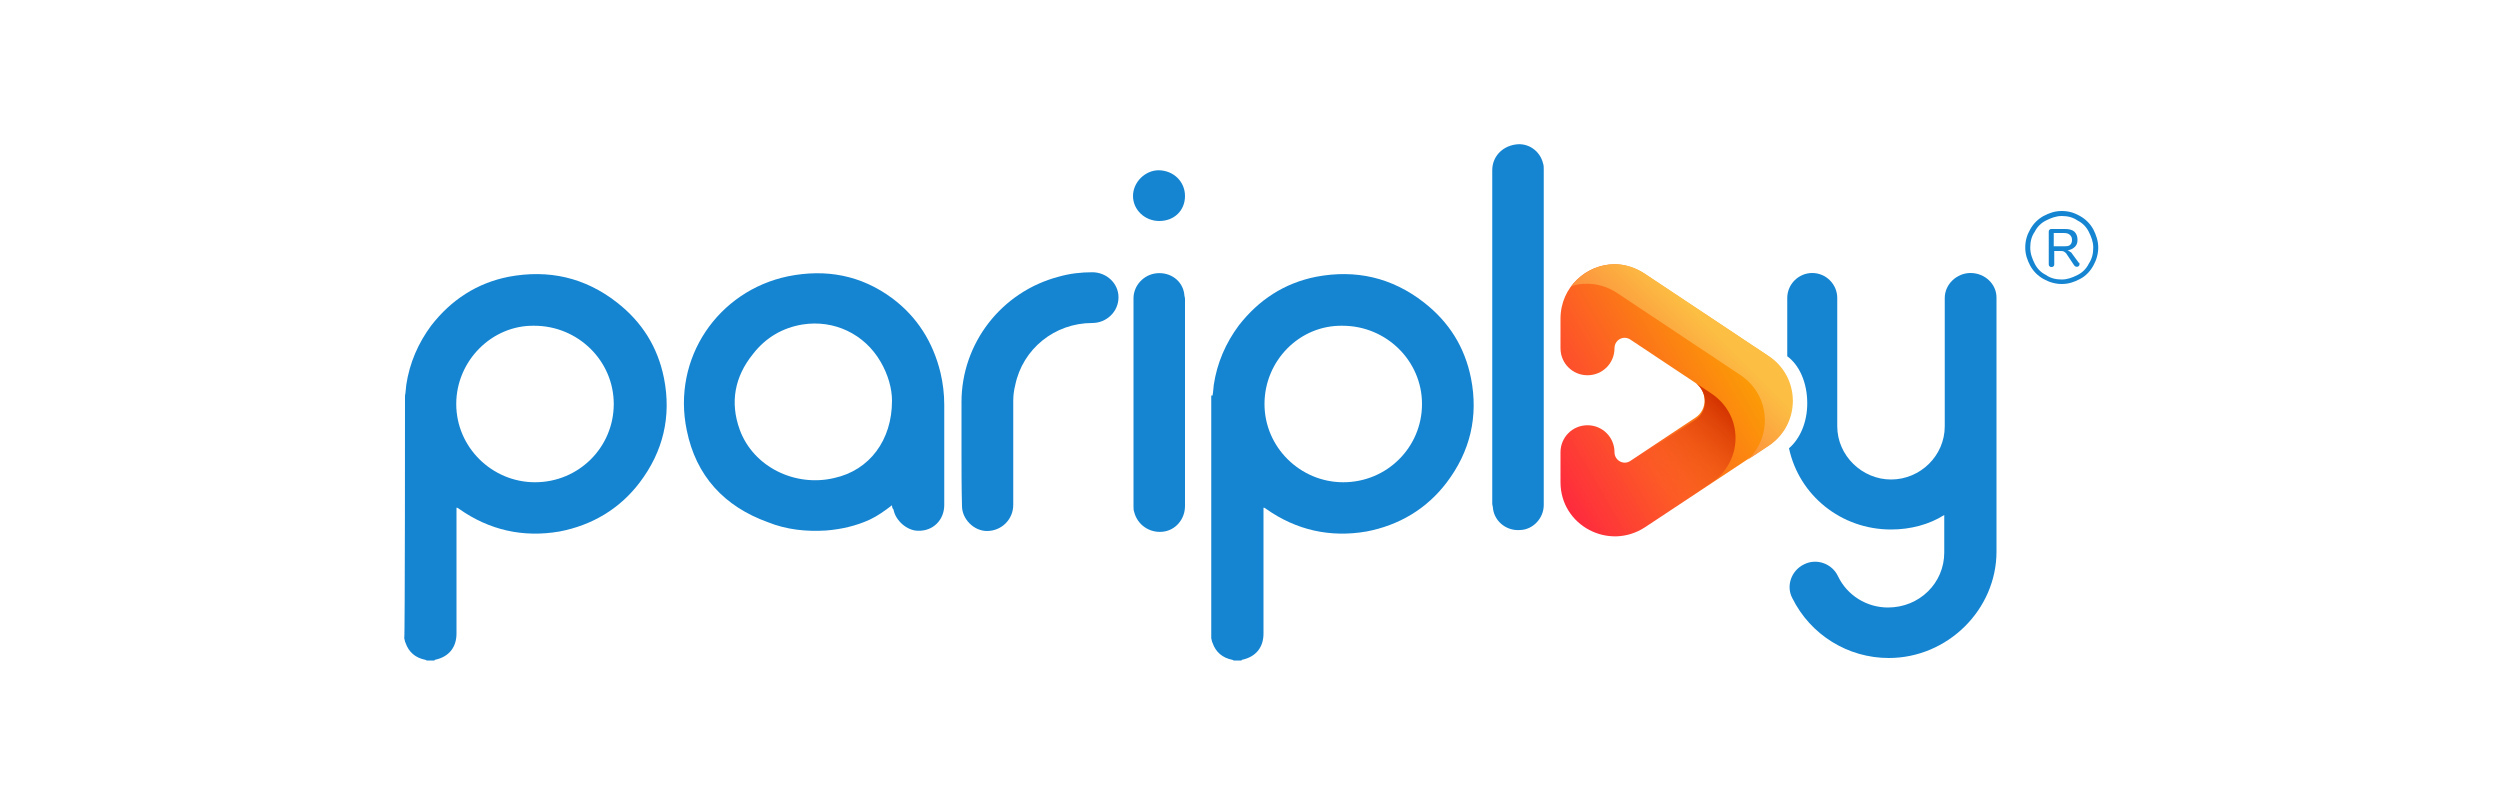 <?xml version="1.0" encoding="utf-8"?>
<!-- Generator: Adobe Illustrator 28.1.0, SVG Export Plug-In . SVG Version: 6.00 Build 0)  -->
<svg version="1.1" id="Livello_1" xmlns="http://www.w3.org/2000/svg" xmlns:xlink="http://www.w3.org/1999/xlink" x="0px" y="0px"
	 viewBox="0 0 1000 320" style="enable-background:new 0 0 1000 320;" xml:space="preserve">
<style type="text/css">
	.st0{fill-rule:evenodd;clip-rule:evenodd;fill:#1585D2;}
	.st1{fill:#1585D2;}
	.st2{fill:url(#SVGID_1_);}
	.st3{fill:url(#SVGID_00000125569773817205418050000016895432983052580029_);}
	.st4{fill:url(#SVGID_00000137832038394055094930000013760039539129683635_);}
</style>
<g>
	<path class="st0" d="M162,158.3c0.3-1.5,0.3-2.8,0.5-4.3c1.3-8.8,4.8-16.8,10-23.8c8-10.3,18.3-17,31-19.5c16-3,30.5,0.3,43.3,10.3
		c10,7.8,16.3,17.8,18.8,30.3c3,15.3-0.3,29.3-9.8,41.8c-8,10.5-19,17-32,19.5c-14.5,2.5-28-0.5-40.1-9c-0.3-0.3-0.5-0.3-0.8-0.5
		c0,0,0,0-0.3,0v1v49.3c0,5.5-3,9.3-8.5,10.5c0,0-0.3,0-0.3,0.3h-3c-0.3,0-0.5-0.3-0.8-0.3c-3.8-0.8-6.5-3-7.8-6.8
		c-0.3-0.5-0.3-1.3-0.5-1.8C162,255.5,162,158.3,162,158.3z M182.5,161.6c0,17.3,14.3,31.3,31.5,31.3c17.5,0,31.5-14,31.5-31.3
		s-14.3-31.3-31.8-31.3C196.8,130,182.5,144.3,182.5,161.6"/>
	<path class="st0" d="M356.8,202.1c-3,2.3-5.8,4.3-9,5.8c-5.5,2.5-11.3,3.8-17.3,4.3c-8,0.5-15.8-0.3-23.3-3.3
		c-17.5-6.3-28.8-18.5-32.5-36.8c-6-28.8,12.5-55.8,40.6-61.6c15-3,29-0.5,41.6,8.8c10,7.5,16.3,17.5,19.3,29.8
		c1,4.3,1.5,8.5,1.5,12.8c0,13.3,0,26.8,0,40.1c0,6-4.5,10.5-10.5,10.3c-4.3,0-9-4-9.8-8.5C357,203.4,356.8,202.9,356.8,202.1
		 M356.8,160.3c0-4.8-1.5-10.3-4.5-15.5c-6.5-11.3-18.8-17-31.3-15c-8,1.3-14.8,5.3-19.8,11.8c-7.3,9-9.3,19.3-5.3,30.3
		c5.5,15,22.3,23,37.8,19.3C347.8,188.1,356.8,176.1,356.8,160.3"/>
	<path class="st0" d="M596.9,135c0-22.3,0-44.6,0-66.9c0-5.3,3.8-9.5,9.3-10.3c5-0.8,9.8,2.5,11,7.5c0.3,0.8,0.3,1.5,0.3,2.5
		c0,44.8,0,89.6,0,134.2c0,5.3-4.3,9.8-9.3,10c-5.5,0.5-10.3-3.3-11-8.5c0-0.8-0.3-1.5-0.3-2C596.9,179.6,596.9,157.3,596.9,135"/>
	<path class="st0" d="M384.6,180.6v-19.8c0-23.5,16-44.1,38.8-50.1c4.5-1.3,9-1.8,13.5-1.8c5.8,0,10.5,4.5,10.5,10
		c0,5.8-4.8,10.3-10.5,10.3c-15,0-27.8,10.3-30.8,24.8c-0.5,2-0.8,4-0.8,6.3c0,13.8,0,27.5,0,41.6c0,6-4.8,10.5-10.5,10.5
		c-5.3,0-10-4.8-10-10C384.6,195.1,384.6,187.9,384.6,180.6"/>
	<path class="st0" d="M474,160.8c0,13.8,0,27.5,0,41.6c0,5.3-3.8,9.8-9,10.3c-5.3,0.5-10-2.8-11.3-7.8c-0.3-0.8-0.3-1.5-0.3-2.5
		c0-27.8,0-55.6,0-83.1c0-5,4-9.5,9.3-10c5.5-0.5,10.3,3,11,8.3c0,0.8,0.3,1.3,0.3,2C474,133.3,474,147,474,160.8"/>
	<path class="st0" d="M474,78.4c0,5.8-4.3,10-10.3,10c-5.8,0-10.5-4.5-10.5-10c0-5.5,4.8-10.3,10.3-10.3
		C469.5,68.2,474,72.7,474,78.4"/>
	<path class="st0" d="M485,158.3c0.3-1.5,0.3-2.8,0.5-4.3c1.3-8.8,4.8-16.8,10-23.8c8-10.3,18.3-17,31-19.5
		c15.8-3,30.3,0.3,43.1,10.3c10,7.8,16.3,17.8,18.8,30.3c3,15.3-0.3,29.3-9.8,41.8c-8,10.5-19,17-32,19.5c-14.5,2.5-28-0.5-40.1-9
		c-0.3-0.3-0.5-0.3-0.8-0.5c0,0,0,0-0.3,0v1v49.3c0,5.5-3,9.3-8.5,10.5c0,0-0.3,0-0.3,0.3h-3c-0.3,0-0.5-0.3-0.8-0.3
		c-3.8-0.8-6.5-3-7.8-6.8c-0.3-0.5-0.3-1.3-0.5-1.8v-97.1H485z M505.8,161.6c0,17.3,14.3,31.3,31.5,31.3c17.5,0,31.5-14,31.5-31.3
		s-14.3-31.3-31.8-31.3C519.8,130,505.8,144.3,505.8,161.6"/>
	<path class="st1" d="M788.2,109.2c-5.5,0-10.3,4.5-10.3,10v51.3c0,11.8-9.8,21.3-21.5,21.3c-11.5,0-21.5-9.5-21.5-21.3v-51.3
		c0-5.5-4.5-10-10-10c-5.5,0-10,4.5-10,10v23.3c4.8,3.5,8,10.5,8,18.8c0,7.8-3,14.3-7.3,18c4,18.8,20.8,32.5,40.8,32.5
		c7.8,0,15.3-2,21.3-5.8v15c0,12.3-10,22-22.5,22c-8.5,0-16.3-4.8-20-12.5c-2.3-5-8.5-7.3-13.5-4.8c-5.3,2.5-7.3,8.8-4.8,13.5
		c7.3,14.8,22.3,24,38.6,24c23.5,0,43.1-19.3,43.1-42.6V119.2C798.7,113.7,794,109.2,788.2,109.2"/>
	<g>
		<path class="st1" d="M837.3,91.7c-1.3-2.3-3-4-5.3-5.3c-2.3-1.3-4.5-2-7.3-2s-5,0.8-7.3,2c-2.3,1.3-4,3-5.3,5.3
			c-1.3,2.3-2,4.5-2,7.3c0,2.8,0.8,5,2,7.3c1.3,2.3,3,4,5.3,5.3s4.8,2,7.3,2c2.8,0,5-0.8,7.3-2s4-3,5.3-5.3c1.3-2.3,2-4.8,2-7.3
			C839.3,96.5,838.5,94,837.3,91.7z M835.5,105.5c-1,2-2.5,3.5-4.5,4.5c-2,1-4,1.8-6.3,1.8s-4.5-0.5-6.3-1.8c-2-1-3.5-2.5-4.5-4.5
			c-1-2-1.8-4-1.8-6.5c0-2.3,0.5-4.5,1.8-6.3c1-2,2.5-3.5,4.5-4.5c2-1,4-1.8,6.3-1.8s4.5,0.5,6.3,1.8c2,1,3.5,2.5,4.5,4.5
			c1,2,1.8,4,1.8,6.3C837.3,101.5,836.8,103.5,835.5,105.5z"/>
		<path class="st1" d="M829,101.7c-0.3-0.5-0.5-0.8-1-1c-0.3-0.3-0.8-0.5-1-0.5c1.3-0.3,2.3-0.8,3-1.5c0.8-0.8,1-1.8,1-2.8
			c0-1.5-0.5-2.5-1.3-3.3c-1-0.8-2.3-1-3.8-1h-5.3c-0.3,0-0.5,0-0.8,0.3c-0.3,0.3-0.3,0.5-0.3,0.8v13c0,0.3,0,0.5,0.3,0.8
			c0.3,0.3,0.5,0.3,0.8,0.3c0.3,0,0.5,0,0.8-0.3s0.3-0.5,0.3-0.8v-5.3h2.5c0.5,0,1,0,1.5,0.3c0.3,0.3,0.8,0.5,1,1l3,4.5
			c0.3,0.3,0.5,0.5,1,0.5c0.3,0,0.5,0,0.8-0.3c0.3-0.3,0.3-0.5,0.3-0.8s0-0.5-0.3-0.5L829,101.7z M825.5,98.5h-4v-5.3h4
			c1.3,0,2,0.3,2.5,0.8c0.5,0.5,0.8,1,0.8,2c0,1-0.3,1.5-0.8,2C827.5,98.5,826.5,98.5,825.5,98.5z"/>
	</g>
	<g>
		<g>
			
				<linearGradient id="SVGID_1_" gradientUnits="userSpaceOnUse" x1="609.733" y1="3291.036" x2="698.515" y2="3239.778" gradientTransform="matrix(1 0 0 1 0 -3110)">
				<stop  offset="0" style="stop-color:#FE2640"/>
				<stop  offset="1" style="stop-color:#FBA700"/>
			</linearGradient>
			<path class="st2" d="M624.2,127.5v11.8c0,6,4.8,10.8,10.8,10.8s10.8-4.8,10.8-10.8c0-3.3,3.5-5.3,6.3-3.5l26,17.3
				c5,3.3,5,10.8,0,14l-26,17.3c-2.8,1.8-6.3-0.3-6.3-3.5l0,0c0-6-4.8-10.8-10.8-10.8c-6,0-10.8,4.8-10.8,10.8v12
				c0,17.3,19.3,27.5,33.8,18l49.1-32.5c13-8.5,13-27.5,0-36.1l-49.3-32.8c-3.8-2.5-8-3.8-12-3.8
				C634.7,105.7,624.2,114.7,624.2,127.5"/>
		</g>
		
			<linearGradient id="SVGID_00000099632007185678702730000000300416992278136468_" gradientUnits="userSpaceOnUse" x1="660.26" y1="3304.822" x2="691.13" y2="3273.952" gradientTransform="matrix(1 0 0 1 0 -3110)">
			<stop  offset="1.348126e-07" style="stop-color:#FD5429;stop-opacity:0"/>
			<stop  offset="1" style="stop-color:#D43400"/>
		</linearGradient>
		<path style="fill:url(#SVGID_00000099632007185678702730000000300416992278136468_);" d="M678.3,167.8l-21.3,14
			c-0.3,0.3-0.8,0.5-1,0.8l-2.3,1.5c3.8,8,9.8,14.3,17,18.3l15.5-10.5c5.3-4.3,8-10.5,8-16.5v-0.3c0-6.8-3.3-13.5-9.8-17.8l-6-4
			C683.3,157.3,683,164.6,678.3,167.8"/>
		<g>
			
				<linearGradient id="SVGID_00000121982804937074274720000006498435048203797183_" gradientUnits="userSpaceOnUse" x1="658.055" y1="3266.456" x2="683.835" y2="3240.677" gradientTransform="matrix(1 0 0 1 0 -3110)">
				<stop  offset="0" style="stop-color:#FC803B"/>
				<stop  offset="1" style="stop-color:#FCBE43"/>
			</linearGradient>
			<path style="fill:url(#SVGID_00000121982804937074274720000006498435048203797183_);" d="M707.3,142.3L658,109.5
				c-3.8-2.5-8-3.8-12-3.8c-6.8,0-13.3,3.3-17.5,8.8c2-0.8,4.3-1,6.5-1c4,0,8.3,1.3,12,3.8l49.3,32.8c11.8,8,12.8,24.5,2.8,33.8
				l8.3-5.5C720.4,169.8,720.4,150.8,707.3,142.3z"/>
		</g>
	</g>
</g>
</svg>
